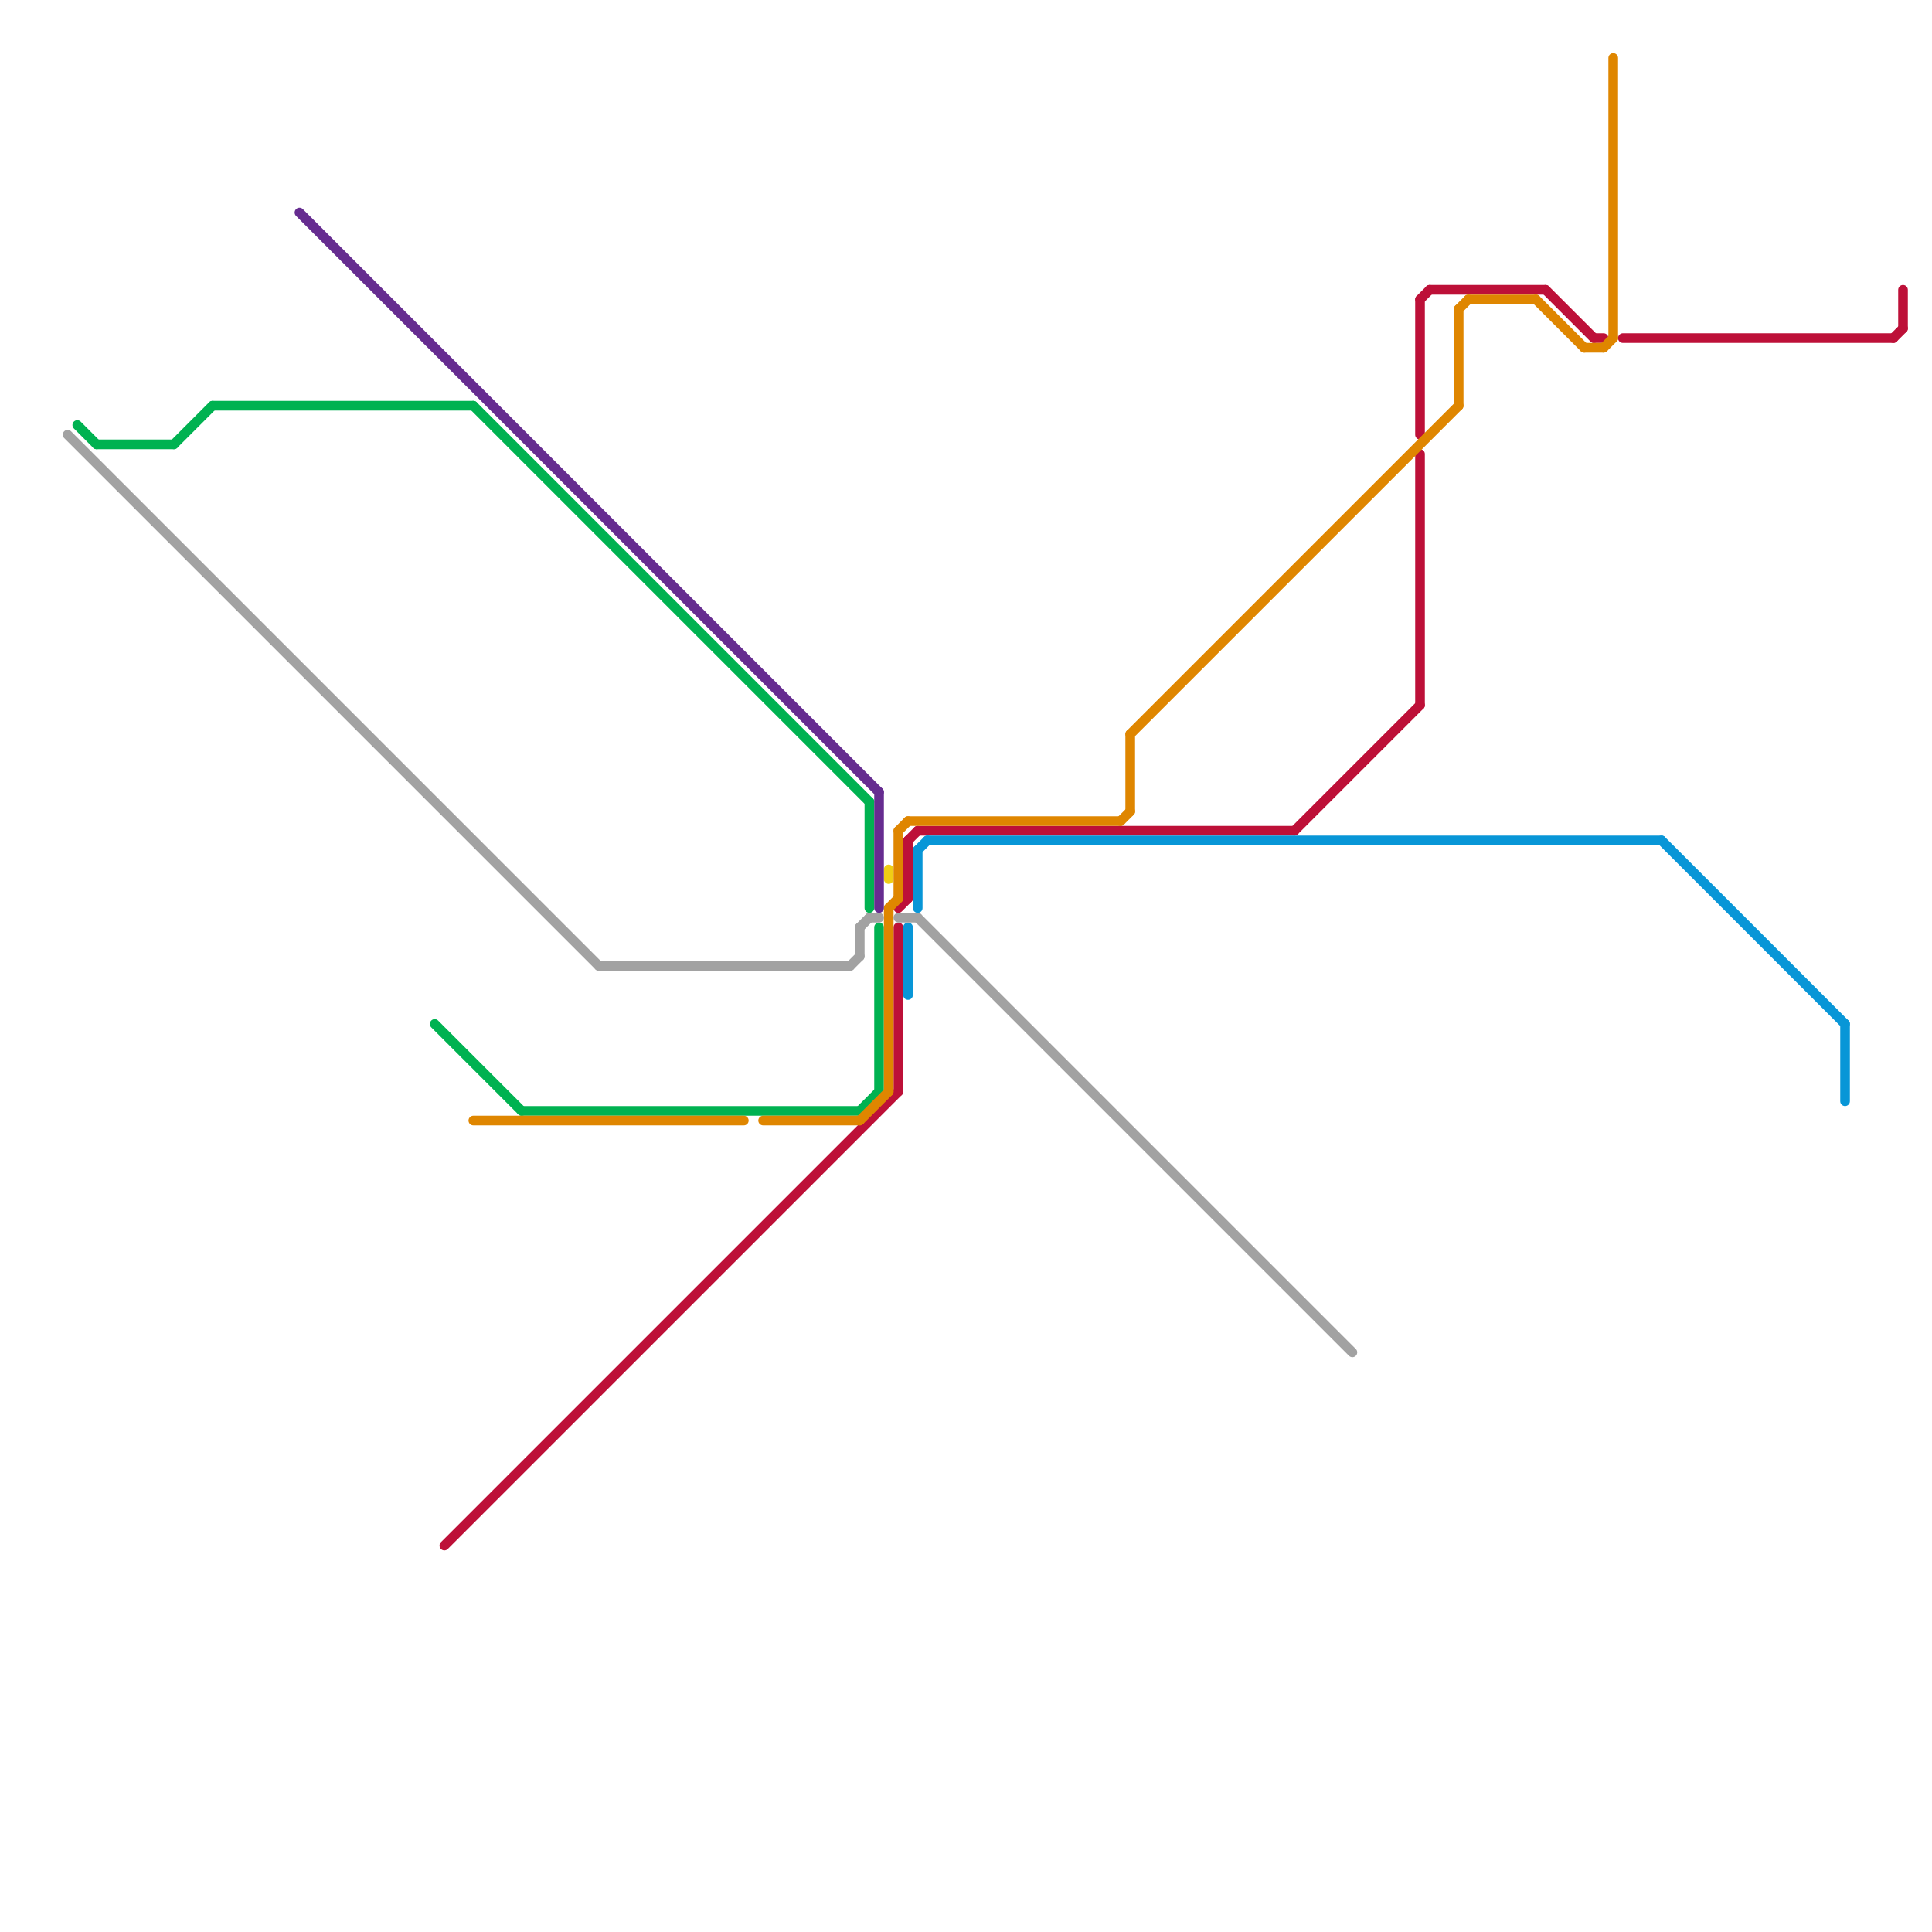 
<svg version="1.1" xmlns="http://www.w3.org/2000/svg" viewBox="0 0 200 200">
<style>text { font: 1px Helvetica; font-weight: 600; white-space: pre; dominant-baseline: central; } line { stroke-width: 1; fill: none; stroke-linecap: round; stroke-linejoin: round; } .c0 { stroke: #f0ce15 } .c1 { stroke: #00b251 } .c2 { stroke: #bd1038 } .c3 { stroke: #df8600 } .c4 { stroke: #0896d7 } .c5 { stroke: #a2a2a2 } .c6 { stroke: #662c90 }</style><defs></defs><line class="c0" x1="92" y1="90" x2="92" y2="91"/><rect x="78" y="116" w="1" h="1" fill="#f0ce15" /><line class="c1" x1="89" y1="115" x2="91" y2="113"/><line class="c1" x1="54" y1="115" x2="89" y2="115"/><line class="c1" x1="18" y1="46" x2="22" y2="42"/><line class="c1" x1="22" y1="42" x2="49" y2="42"/><line class="c1" x1="8" y1="44" x2="10" y2="46"/><line class="c1" x1="49" y1="42" x2="90" y2="83"/><line class="c1" x1="91" y1="96" x2="91" y2="113"/><line class="c1" x1="45" y1="106" x2="54" y2="115"/><line class="c1" x1="90" y1="83" x2="90" y2="94"/><line class="c1" x1="10" y1="46" x2="18" y2="46"/><line class="c2" x1="94" y1="87" x2="94" y2="93"/><line class="c2" x1="168" y1="35" x2="196" y2="35"/><line class="c2" x1="196" y1="35" x2="197" y2="34"/><line class="c2" x1="93" y1="96" x2="93" y2="113"/><line class="c2" x1="94" y1="87" x2="95" y2="86"/><line class="c2" x1="148" y1="30" x2="160" y2="30"/><line class="c2" x1="197" y1="30" x2="197" y2="34"/><line class="c2" x1="165" y1="35" x2="166" y2="35"/><line class="c2" x1="147" y1="47" x2="147" y2="73"/><line class="c2" x1="147" y1="31" x2="147" y2="45"/><line class="c2" x1="46" y1="160" x2="93" y2="113"/><line class="c2" x1="93" y1="94" x2="94" y2="93"/><line class="c2" x1="147" y1="31" x2="148" y2="30"/><line class="c2" x1="95" y1="86" x2="134" y2="86"/><line class="c2" x1="160" y1="30" x2="165" y2="35"/><line class="c2" x1="134" y1="86" x2="147" y2="73"/><line class="c3" x1="93" y1="86" x2="93" y2="93"/><line class="c3" x1="117" y1="76" x2="117" y2="84"/><line class="c3" x1="89" y1="116" x2="92" y2="113"/><line class="c3" x1="116" y1="85" x2="117" y2="84"/><line class="c3" x1="49" y1="116" x2="77" y2="116"/><line class="c3" x1="167" y1="6" x2="167" y2="35"/><line class="c3" x1="117" y1="76" x2="151" y2="42"/><line class="c3" x1="93" y1="86" x2="94" y2="85"/><line class="c3" x1="79" y1="116" x2="89" y2="116"/><line class="c3" x1="152" y1="31" x2="159" y2="31"/><line class="c3" x1="92" y1="94" x2="92" y2="113"/><line class="c3" x1="151" y1="32" x2="152" y2="31"/><line class="c3" x1="159" y1="31" x2="164" y2="36"/><line class="c3" x1="151" y1="32" x2="151" y2="42"/><line class="c3" x1="92" y1="94" x2="93" y2="93"/><line class="c3" x1="164" y1="36" x2="166" y2="36"/><line class="c3" x1="94" y1="85" x2="116" y2="85"/><line class="c3" x1="166" y1="36" x2="167" y2="35"/><line class="c4" x1="94" y1="96" x2="94" y2="103"/><line class="c4" x1="172" y1="87" x2="191" y2="106"/><line class="c4" x1="96" y1="87" x2="172" y2="87"/><line class="c4" x1="95" y1="88" x2="95" y2="94"/><line class="c4" x1="191" y1="106" x2="191" y2="114"/><line class="c4" x1="95" y1="88" x2="96" y2="87"/><line class="c5" x1="7" y1="45" x2="62" y2="100"/><line class="c5" x1="62" y1="100" x2="88" y2="100"/><line class="c5" x1="93" y1="95" x2="95" y2="95"/><line class="c5" x1="89" y1="96" x2="89" y2="99"/><line class="c5" x1="95" y1="95" x2="140" y2="140"/><line class="c5" x1="89" y1="96" x2="90" y2="95"/><line class="c5" x1="88" y1="100" x2="89" y2="99"/><line class="c5" x1="90" y1="95" x2="91" y2="95"/><line class="c6" x1="31" y1="22" x2="91" y2="82"/><line class="c6" x1="91" y1="82" x2="91" y2="94"/>
</svg>
